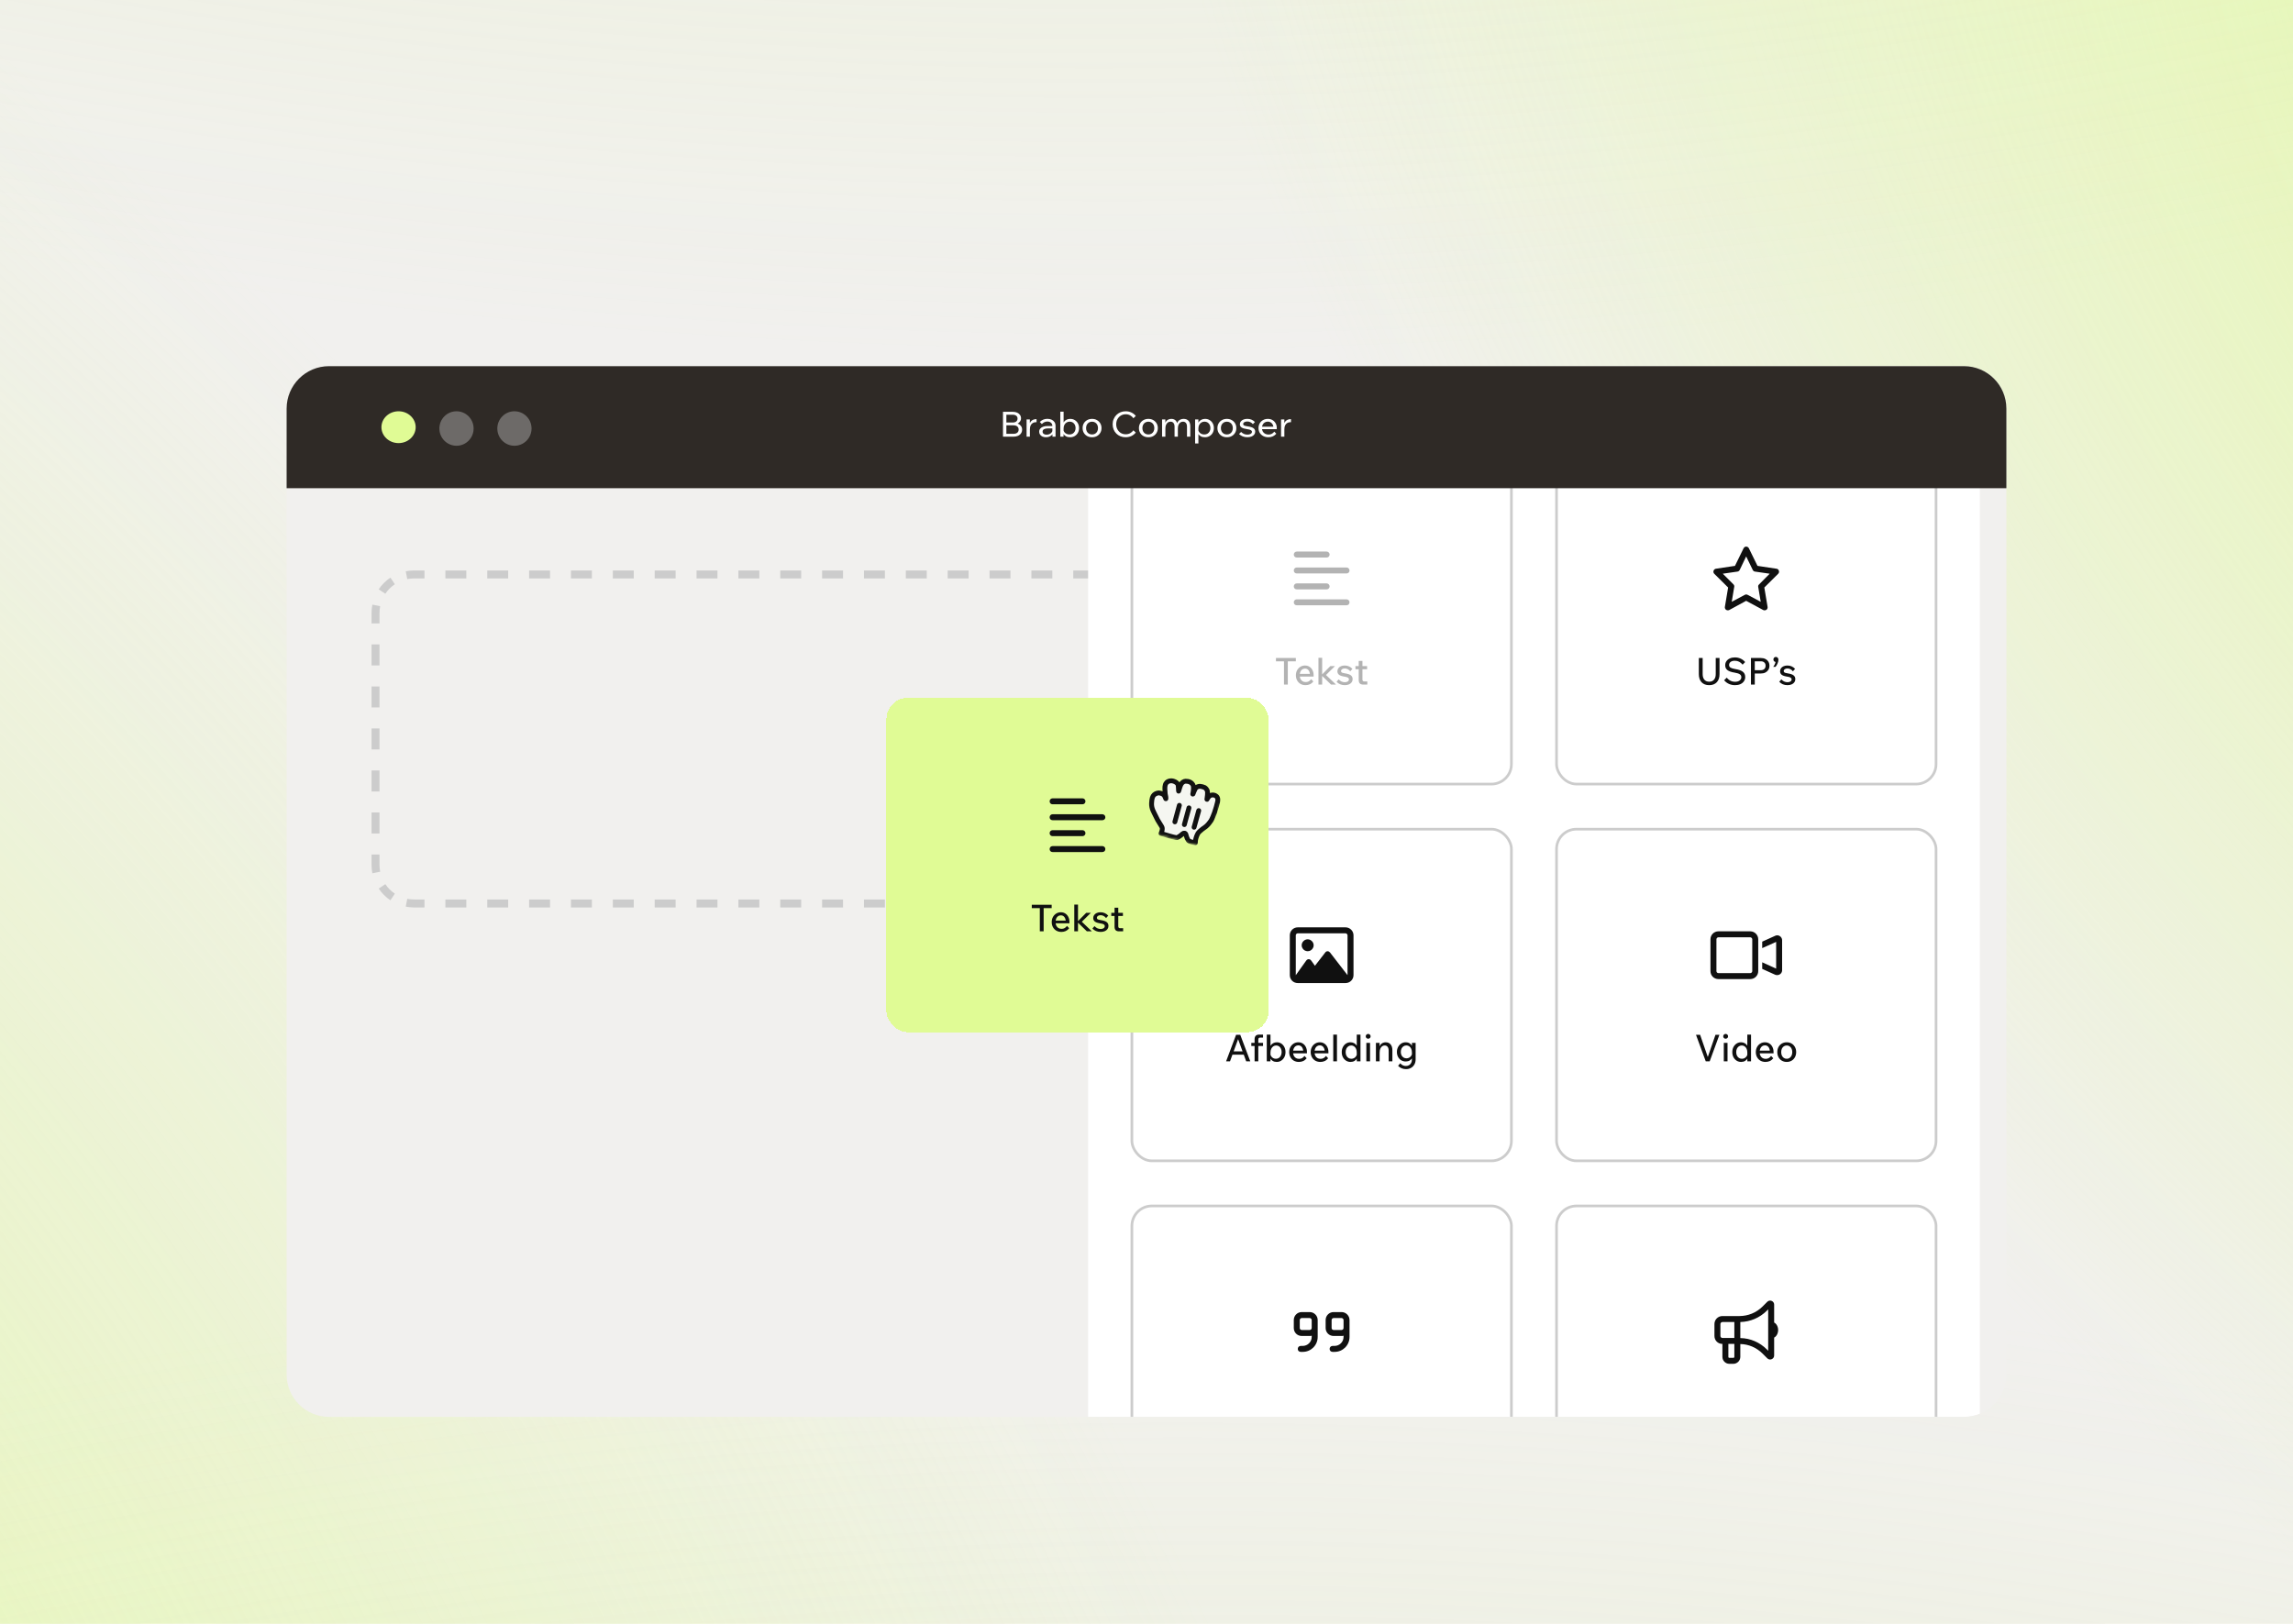 <?xml version="1.0" encoding="UTF-8"?> <svg xmlns="http://www.w3.org/2000/svg" width="864" height="612" viewBox="0 0 864 612" fill="none"><g clip-path="url(#clip0_7434_2013)"><rect width="864" height="612" fill="#F1F0EE"></rect><rect width="1401.63" height="992.304" transform="matrix(0.866 0.5 0.5 -0.866 -423 385.273)" fill="url(#paint0_radial_7434_2013)"></rect><rect width="1401.63" height="992.304" transform="matrix(-0.866 -0.5 -0.5 0.866 1287 226.727)" fill="url(#paint1_radial_7434_2013)"></rect><rect x="73.152" y="-474.088" width="1401.63" height="992.304" transform="rotate(30 73.152 -474.088)" fill="url(#paint2_radial_7434_2013)"></rect><rect x="790.848" y="1086.09" width="1401.63" height="992.304" transform="rotate(-150 790.848 1086.09)" fill="url(#paint3_radial_7434_2013)"></rect><g filter="url(#filter0_d_7434_2013)"><g clip-path="url(#clip1_7434_2013)"><rect x="108" y="108" width="648" height="396" fill="#F1F0EE"></rect><path d="M140 201C140 192.163 147.163 185 156 185H708C716.837 185 724 192.163 724 201V296C724 304.837 716.837 312 708 312H156C147.163 312 140 304.837 140 296V201Z" fill="#F1F0EE"></path><path d="M153.46 308.753C154.279 308.915 155.128 309 156 309V312L155.587 311.995C154.662 311.972 153.757 311.867 152.877 311.693L153.46 308.753ZM159.943 309V312H156V309H159.943ZM175.714 309V312H167.829V309H175.714ZM191.486 309V312H183.601V309H191.486ZM207.257 309V312H199.371V309H207.257ZM223.028 309V312H215.143V309H223.028ZM238.8 309V312H230.914V309H238.8ZM254.571 309V312H246.686V309H254.571ZM270.343 309V312H262.457V309H270.343ZM286.114 309V312H278.229V309H286.114ZM301.886 309V312H294V309H301.886ZM317.657 309V312H309.771V309H317.657ZM333.429 309V312H325.543V309H333.429ZM349.2 309V312H341.314V309H349.2ZM364.972 309V312H357.086V309H364.972ZM380.743 309V312H372.857V309H380.743ZM396.515 309V312H388.629V309H396.515ZM412.286 309V312H404.4V309H412.286ZM428.058 309V312H420.172V309H428.058ZM443.829 309V312H435.943V309H443.829ZM459.6 309V312H451.714V309H459.6ZM475.371 309V312H467.485V309H475.371ZM491.143 309V312H483.257V309H491.143ZM506.914 309V312H499.028V309H506.914ZM522.686 309V312H514.8V309H522.686ZM538.457 309V312H530.571V309H538.457ZM554.229 309V312H546.343V309H554.229ZM570 309V312H562.114V309H570ZM585.771 309V312H577.886V309H585.771ZM601.543 309V312H593.657V309H601.543ZM617.314 309V312H609.429V309H617.314ZM633.086 309V312H625.2V309H633.086ZM648.857 309V312H640.972V309H648.857ZM664.629 309V312H656.743V309H664.629ZM680.4 309V312H672.515V309H680.4ZM696.172 309V312H688.286V309H696.172ZM708 309V312H704.058V309H708ZM711.122 311.693C710.112 311.893 709.069 312 708 312V309C708.872 309 709.721 308.915 710.54 308.753L711.122 311.693ZM145.188 303.221C146.137 304.64 147.36 305.863 148.779 306.812L147.11 309.304C145.366 308.135 143.863 306.634 142.695 304.889L145.188 303.221ZM721.304 304.889C720.135 306.634 718.634 308.136 716.889 309.304L715.221 306.812C716.64 305.863 717.863 304.64 718.812 303.221L721.304 304.889ZM140 296V292.042H143V296C143 296.872 143.085 297.721 143.247 298.54L140.306 299.122C140.106 298.112 140 297.068 140 296ZM724 296C724 297.069 723.893 298.112 723.693 299.122L720.753 298.54C720.915 297.721 721 296.872 721 296V292.042H724V296ZM143 276.208V284.125H140V276.208H143ZM724 276.208V284.125H721V276.208H724ZM143 260.375V268.292H140V260.375H143ZM724 260.375V268.292H721V260.375H724ZM143 244.542V252.458H140V244.542H143ZM724 244.542V252.458H721V244.542H724ZM143 228.708V236.625H140V228.708H143ZM724 228.708V236.625H721V228.708H724ZM143 212.875V220.792H140V212.875H143ZM724 212.875V220.792H721V212.875H724ZM140 201C140 199.931 140.106 198.887 140.306 197.877L143.247 198.46C143.085 199.279 143 200.128 143 201V204.958H140V201ZM724 204.958H721V201C721 200.128 720.915 199.279 720.753 198.46L723.693 197.877C723.893 198.887 724 199.931 724 201V204.958ZM148.779 190.188C147.36 191.137 146.137 192.36 145.188 193.779L142.695 192.11C143.863 190.366 145.366 188.863 147.11 187.695L148.779 190.188ZM716.889 187.695C718.634 188.863 720.135 190.366 721.304 192.11H721.305L718.812 193.779C717.863 192.36 716.64 191.137 715.221 190.188L716.889 187.695ZM159.942 185V188H156C155.128 188 154.279 188.085 153.46 188.247L152.877 185.306C153.887 185.106 154.931 185 156 185H159.942ZM708 185C709.068 185 710.112 185.106 711.122 185.306L710.54 188.247C709.721 188.085 708.872 188 708 188H704.058V185H708ZM175.714 185V188H167.828V185H175.714ZM191.485 185V188H183.6V185H191.485ZM207.257 185V188H199.371V185H207.257ZM223.028 185V188H215.143V185H223.028ZM238.8 185V188H230.914V185H238.8ZM254.571 185V188H246.686V185H254.571ZM270.343 185V188H262.457V185H270.343ZM286.114 185V188H278.229V185H286.114ZM301.886 185V188H294V185H301.886ZM317.657 185V188H309.771V185H317.657ZM333.429 185V188H325.543V185H333.429ZM349.2 185V188H341.314V185H349.2ZM364.972 185V188H357.086V185H364.972ZM380.743 185V188H372.857V185H380.743ZM396.515 185V188H388.629V185H396.515ZM412.286 185V188H404.4V185H412.286ZM428.057 185V188H420.172V185H428.057ZM443.828 185V188H435.942V185H443.828ZM459.6 185V188H451.714V185H459.6ZM475.371 185V188H467.485V185H475.371ZM491.143 185V188H483.257V185H491.143ZM506.914 185V188H499.028V185H506.914ZM522.686 185V188H514.8V185H522.686ZM538.457 185V188H530.571V185H538.457ZM554.229 185V188H546.343V185H554.229ZM570 185V188H562.114V185H570ZM585.771 185V188H577.886V185H585.771ZM601.543 185V188H593.657V185H601.543ZM617.314 185V188H609.429V185H617.314ZM633.086 185V188H625.2V185H633.086ZM648.857 185V188H640.972V185H648.857ZM664.629 185V188H656.743V185H664.629ZM680.4 185V188H672.515V185H680.4ZM696.172 185V188H688.286V185H696.172Z" fill="#CCCCCC"></path><g filter="url(#filter1_d_7434_2013)"><rect width="336" height="584" transform="translate(420 154)" fill="white"></rect><rect x="436.5" y="170.5" width="143" height="125" rx="7.5" fill="white"></rect><rect x="436.5" y="170.5" width="143" height="125" rx="7.5" stroke="#CCCCCC"></rect><path d="M498.625 207.875H509.875C510.484 207.875 511 208.391 511 209C511 209.656 510.484 210.125 509.875 210.125H498.625C497.969 210.125 497.5 209.656 497.5 209C497.5 208.391 497.969 207.875 498.625 207.875ZM498.625 213.875H517.375C517.984 213.875 518.5 214.391 518.5 215C518.5 215.656 517.984 216.125 517.375 216.125H498.625C497.969 216.125 497.5 215.656 497.5 215C497.5 214.391 497.969 213.875 498.625 213.875ZM497.5 221C497.5 220.391 497.969 219.875 498.625 219.875H509.875C510.484 219.875 511 220.391 511 221C511 221.656 510.484 222.125 509.875 222.125H498.625C497.969 222.125 497.5 221.656 497.5 221ZM498.625 225.875H517.375C517.984 225.875 518.5 226.391 518.5 227C518.5 227.656 517.984 228.125 517.375 228.125H498.625C497.969 228.125 497.5 227.656 497.5 227C497.5 226.391 497.969 225.875 498.625 225.875Z" fill="#B3B3B3"></path><path d="M495.244 258H493.802V249.11H495.244V258ZM498.268 249.25H490.778V247.99H498.268V249.25ZM504.043 255.956L504.869 256.838C504.505 257.305 504.071 257.655 503.567 257.888C503.072 258.112 502.531 258.224 501.943 258.224C501.215 258.224 500.576 258.065 500.025 257.748C499.484 257.431 499.059 256.992 498.751 256.432C498.443 255.872 498.289 255.237 498.289 254.528C498.289 253.819 498.438 253.184 498.737 252.624C499.045 252.064 499.456 251.625 499.969 251.308C500.492 250.981 501.08 250.818 501.733 250.818C502.368 250.818 502.928 250.977 503.413 251.294C503.898 251.602 504.276 252.031 504.547 252.582C504.827 253.133 504.967 253.763 504.967 254.472V254.556H503.581V254.416C503.581 253.669 503.413 253.077 503.077 252.638C502.75 252.199 502.298 251.98 501.719 251.98C501.327 251.98 500.982 252.083 500.683 252.288C500.384 252.493 500.151 252.787 499.983 253.17C499.815 253.553 499.731 253.996 499.731 254.5C499.731 255.013 499.82 255.461 499.997 255.844C500.184 256.217 500.445 256.516 500.781 256.74C501.126 256.955 501.537 257.062 502.013 257.062C502.433 257.062 502.811 256.969 503.147 256.782C503.483 256.595 503.782 256.32 504.043 255.956ZM504.967 254.976H499.283V253.968H504.757L504.967 254.472V254.976ZM508.189 258H506.789V247.92H508.189V258ZM513.411 258H511.535L507.825 254.388H507.965L511.269 251.042H513.019L509.491 254.528V254.262L513.411 258ZM513.621 256.95L514.405 256.04C514.704 256.367 515.044 256.628 515.427 256.824C515.819 257.02 516.258 257.118 516.743 257.118C517.2 257.118 517.569 257.02 517.849 256.824C518.138 256.619 518.283 256.357 518.283 256.04C518.283 255.769 518.162 255.555 517.919 255.396C517.676 255.228 517.252 255.102 516.645 255.018C515.665 254.869 514.965 254.635 514.545 254.318C514.134 253.991 513.929 253.548 513.929 252.988C513.929 252.549 514.046 252.171 514.279 251.854C514.512 251.527 514.834 251.275 515.245 251.098C515.665 250.911 516.146 250.818 516.687 250.818C517.284 250.818 517.826 250.93 518.311 251.154C518.796 251.369 519.221 251.681 519.585 252.092L518.773 253.002C518.512 252.666 518.208 252.405 517.863 252.218C517.518 252.022 517.13 251.924 516.701 251.924C516.29 251.924 515.954 252.017 515.693 252.204C515.432 252.381 515.301 252.615 515.301 252.904C515.301 253.063 515.348 253.198 515.441 253.31C515.534 253.422 515.693 253.515 515.917 253.59C516.141 253.655 516.454 253.721 516.855 253.786C517.882 253.945 518.605 254.197 519.025 254.542C519.454 254.878 519.669 255.363 519.669 255.998C519.669 256.437 519.543 256.824 519.291 257.16C519.048 257.496 518.703 257.757 518.255 257.944C517.816 258.131 517.308 258.224 516.729 258.224C516.066 258.224 515.474 258.112 514.951 257.888C514.438 257.664 513.994 257.351 513.621 256.95ZM525.198 258H523.616C523.066 258 522.65 257.855 522.37 257.566C522.1 257.277 521.964 256.852 521.964 256.292V249.096H523.364V256.11C523.364 256.343 523.42 256.521 523.532 256.642C523.644 256.763 523.812 256.824 524.036 256.824H525.198V258ZM525.114 252.218H520.732V251.042H525.114V252.218Z" fill="#B3B3B3"></path><rect x="596.5" y="170.5" width="143" height="125" rx="7.5" fill="white"></rect><rect x="596.5" y="170.5" width="143" height="125" rx="7.5" stroke="#CCCCCC"></rect><path d="M667.953 206C668.422 206 668.797 206.281 668.984 206.656L672.219 213.266L679.391 214.344C679.812 214.391 680.141 214.672 680.281 215.094C680.422 215.516 680.328 215.938 680 216.266L674.797 221.422L676.016 228.688C676.109 229.109 675.922 229.578 675.594 229.812C675.219 230.047 674.75 230.094 674.375 229.906L667.953 226.438L661.578 229.906C661.156 230.094 660.734 230.047 660.359 229.812C660.031 229.531 659.844 229.109 659.938 228.688L661.156 221.422L655.953 216.266C655.625 215.938 655.531 215.516 655.672 215.094C655.812 214.719 656.141 214.391 656.562 214.344L663.734 213.266L666.969 206.656C667.156 206.281 667.531 206 667.953 206ZM667.953 209.703L665.516 214.812C665.328 215.141 665.047 215.375 664.672 215.422L659.141 216.219L663.125 220.203C663.406 220.484 663.547 220.859 663.453 221.188L662.516 226.812L667.438 224.188C667.766 224 668.188 224 668.516 224.188L673.438 226.812L672.5 221.234C672.406 220.859 672.547 220.484 672.828 220.25L676.812 216.219L671.281 215.422C670.906 215.375 670.625 215.141 670.438 214.812L667.953 209.703Z" fill="#101010"></path><path d="M657.916 247.99V254.052C657.916 255.368 657.571 256.395 656.88 257.132C656.189 257.86 655.237 258.224 654.024 258.224C652.801 258.224 651.845 257.86 651.154 257.132C650.463 256.395 650.118 255.368 650.118 254.052V247.99H651.56V254.052C651.56 254.957 651.775 255.662 652.204 256.166C652.633 256.67 653.24 256.922 654.024 256.922C654.799 256.922 655.401 256.67 655.83 256.166C656.269 255.662 656.488 254.957 656.488 254.052V247.99H657.916ZM659.647 256.376L660.641 255.396C660.912 255.732 661.21 256.017 661.537 256.25C661.864 256.483 662.214 256.661 662.587 256.782C662.97 256.894 663.366 256.95 663.777 256.95C664.496 256.95 665.065 256.791 665.485 256.474C665.914 256.157 666.129 255.737 666.129 255.214C666.129 254.738 665.938 254.374 665.555 254.122C665.172 253.861 664.533 253.655 663.637 253.506C662.377 253.31 661.462 252.993 660.893 252.554C660.333 252.115 660.053 251.509 660.053 250.734C660.053 250.146 660.207 249.633 660.515 249.194C660.823 248.746 661.252 248.396 661.803 248.144C662.354 247.892 662.979 247.766 663.679 247.766C664.472 247.766 665.196 247.915 665.849 248.214C666.502 248.503 667.076 248.937 667.571 249.516L666.619 250.496C666.208 250.001 665.765 249.633 665.289 249.39C664.813 249.147 664.276 249.026 663.679 249.026C663.016 249.026 662.489 249.171 662.097 249.46C661.714 249.749 661.523 250.146 661.523 250.65C661.523 251.061 661.7 251.383 662.055 251.616C662.419 251.84 663.026 252.022 663.875 252.162C665.182 252.367 666.129 252.708 666.717 253.184C667.305 253.651 667.599 254.309 667.599 255.158C667.599 255.755 667.436 256.287 667.109 256.754C666.792 257.221 666.344 257.585 665.765 257.846C665.186 258.098 664.519 258.224 663.763 258.224C662.942 258.224 662.181 258.07 661.481 257.762C660.781 257.445 660.17 256.983 659.647 256.376ZM671.197 258H669.755V247.99H673.493C674.137 247.99 674.702 248.111 675.187 248.354C675.672 248.597 676.05 248.937 676.321 249.376C676.592 249.815 676.727 250.323 676.727 250.902C676.727 251.49 676.592 252.003 676.321 252.442C676.05 252.871 675.672 253.212 675.187 253.464C674.702 253.707 674.137 253.828 673.493 253.828H671.057V252.582H673.493C674.044 252.582 674.478 252.433 674.795 252.134C675.112 251.835 675.271 251.425 675.271 250.902C675.271 250.379 675.112 249.973 674.795 249.684C674.478 249.385 674.044 249.236 673.493 249.236H671.197V258ZM679.016 251.322H678.148C678.437 250.949 678.666 250.557 678.834 250.146C679.002 249.726 679.067 249.367 679.03 249.068L679.184 249.488C678.904 249.488 678.67 249.399 678.484 249.222C678.306 249.045 678.218 248.821 678.218 248.55C678.218 248.27 678.302 248.041 678.47 247.864C678.647 247.677 678.871 247.584 679.142 247.584C679.422 247.584 679.65 247.682 679.828 247.878C680.014 248.065 680.108 248.321 680.108 248.648C680.108 249.068 680.005 249.521 679.8 250.006C679.604 250.491 679.342 250.93 679.016 251.322ZM680.423 256.95L681.207 256.04C681.505 256.367 681.846 256.628 682.229 256.824C682.621 257.02 683.059 257.118 683.545 257.118C684.002 257.118 684.371 257.02 684.651 256.824C684.94 256.619 685.085 256.357 685.085 256.04C685.085 255.769 684.963 255.555 684.721 255.396C684.478 255.228 684.053 255.102 683.447 255.018C682.467 254.869 681.767 254.635 681.347 254.318C680.936 253.991 680.731 253.548 680.731 252.988C680.731 252.549 680.847 252.171 681.081 251.854C681.314 251.527 681.636 251.275 682.047 251.098C682.467 250.911 682.947 250.818 683.489 250.818C684.086 250.818 684.627 250.93 685.113 251.154C685.598 251.369 686.023 251.681 686.387 252.092L685.575 253.002C685.313 252.666 685.01 252.405 684.665 252.218C684.319 252.022 683.932 251.924 683.503 251.924C683.092 251.924 682.756 252.017 682.495 252.204C682.233 252.381 682.103 252.615 682.103 252.904C682.103 253.063 682.149 253.198 682.243 253.31C682.336 253.422 682.495 253.515 682.719 253.59C682.943 253.655 683.255 253.721 683.657 253.786C684.683 253.945 685.407 254.197 685.827 254.542C686.256 254.878 686.471 255.363 686.471 255.998C686.471 256.437 686.345 256.824 686.093 257.16C685.85 257.496 685.505 257.757 685.057 257.944C684.618 258.131 684.109 258.224 683.531 258.224C682.868 258.224 682.275 258.112 681.753 257.888C681.239 257.664 680.796 257.351 680.423 256.95Z" fill="#101010"></path><rect x="436.5" y="312.5" width="143" height="125" rx="7.5" fill="white"></rect><rect x="436.5" y="312.5" width="143" height="125" rx="7.5" stroke="#CCCCCC"></rect><path d="M517 351.75H499C498.578 351.75 498.25 352.125 498.25 352.5V367.5V367.547L498.438 367.266L502.188 362.016C502.422 361.688 502.75 361.5 503.125 361.5C503.453 361.5 503.828 361.688 504.016 361.969L505.469 363.984L509.359 358.969C509.547 358.688 509.875 358.5 510.25 358.5C510.578 358.5 510.906 358.688 511.141 358.969L517.516 367.219L517.75 367.5V352.5C517.75 352.125 517.375 351.75 517 351.75ZM499 349.5H517C518.641 349.5 520 350.859 520 352.5V367.5C520 369.188 518.641 370.5 517 370.5H499C497.312 370.5 496 369.188 496 367.5V352.5C496 350.859 497.312 349.5 499 349.5ZM502.75 358.5C501.906 358.5 501.203 358.078 500.781 357.375C500.359 356.719 500.359 355.828 500.781 355.125C501.203 354.469 501.906 354 502.75 354C503.547 354 504.25 354.469 504.672 355.125C505.094 355.828 505.094 356.719 504.672 357.375C504.25 358.078 503.547 358.5 502.75 358.5Z" fill="#101010"></path><path d="M479.203 397.48H473.841V396.234H479.203V397.48ZM481.107 400H479.567L476.263 390.956H476.767L473.463 400H471.993L475.759 389.99H477.327L481.107 400ZM484.127 400H482.727V391.726C482.727 390.522 483.301 389.92 484.449 389.92H485.905V391.054H484.869C484.607 391.054 484.416 391.119 484.295 391.25C484.183 391.371 484.127 391.577 484.127 391.866V400ZM485.905 394.218H481.495V393.042H485.905V394.218ZM488.706 400H487.32V389.92H488.72V395.17H488.384C488.449 394.713 488.603 394.307 488.846 393.952C489.098 393.597 489.415 393.322 489.798 393.126C490.19 392.921 490.629 392.818 491.114 392.818C491.739 392.818 492.295 392.977 492.78 393.294C493.265 393.611 493.653 394.05 493.942 394.61C494.231 395.17 494.376 395.809 494.376 396.528C494.376 397.247 494.227 397.886 493.928 398.446C493.639 398.997 493.242 399.431 492.738 399.748C492.243 400.065 491.683 400.224 491.058 400.224C490.489 400.224 489.989 400.098 489.56 399.846C489.14 399.585 488.818 399.235 488.594 398.796C488.37 398.348 488.281 397.849 488.328 397.298L488.608 397.032C488.655 397.424 488.776 397.769 488.972 398.068C489.168 398.367 489.42 398.605 489.728 398.782C490.045 398.95 490.391 399.034 490.764 399.034C491.193 399.034 491.567 398.927 491.884 398.712C492.211 398.497 492.463 398.203 492.64 397.83C492.827 397.447 492.92 397.013 492.92 396.528C492.92 396.033 492.831 395.599 492.654 395.226C492.486 394.853 492.248 394.559 491.94 394.344C491.632 394.129 491.273 394.022 490.862 394.022C490.442 394.022 490.073 394.134 489.756 394.358C489.439 394.573 489.187 394.881 489 395.282C488.813 395.674 488.72 396.131 488.72 396.654V398.166L488.706 398.222V400ZM501.527 397.956L502.353 398.838C501.989 399.305 501.555 399.655 501.051 399.888C500.557 400.112 500.015 400.224 499.427 400.224C498.699 400.224 498.06 400.065 497.509 399.748C496.968 399.431 496.543 398.992 496.235 398.432C495.927 397.872 495.773 397.237 495.773 396.528C495.773 395.819 495.923 395.184 496.221 394.624C496.529 394.064 496.94 393.625 497.453 393.308C497.976 392.981 498.564 392.818 499.217 392.818C499.852 392.818 500.412 392.977 500.897 393.294C501.383 393.602 501.761 394.031 502.031 394.582C502.311 395.133 502.451 395.763 502.451 396.472V396.556H501.065V396.416C501.065 395.669 500.897 395.077 500.561 394.638C500.235 394.199 499.782 393.98 499.203 393.98C498.811 393.98 498.466 394.083 498.167 394.288C497.869 394.493 497.635 394.787 497.467 395.17C497.299 395.553 497.215 395.996 497.215 396.5C497.215 397.013 497.304 397.461 497.481 397.844C497.668 398.217 497.929 398.516 498.265 398.74C498.611 398.955 499.021 399.062 499.497 399.062C499.917 399.062 500.295 398.969 500.631 398.782C500.967 398.595 501.266 398.32 501.527 397.956ZM502.451 396.976H496.767V395.968H502.241L502.451 396.472V396.976ZM509.621 397.956L510.447 398.838C510.083 399.305 509.649 399.655 509.145 399.888C508.65 400.112 508.109 400.224 507.521 400.224C506.793 400.224 506.154 400.065 505.603 399.748C505.062 399.431 504.637 398.992 504.329 398.432C504.021 397.872 503.867 397.237 503.867 396.528C503.867 395.819 504.016 395.184 504.315 394.624C504.623 394.064 505.034 393.625 505.547 393.308C506.07 392.981 506.658 392.818 507.311 392.818C507.946 392.818 508.506 392.977 508.991 393.294C509.476 393.602 509.854 394.031 510.125 394.582C510.405 395.133 510.545 395.763 510.545 396.472V396.556H509.159V396.416C509.159 395.669 508.991 395.077 508.655 394.638C508.328 394.199 507.876 393.98 507.297 393.98C506.905 393.98 506.56 394.083 506.261 394.288C505.962 394.493 505.729 394.787 505.561 395.17C505.393 395.553 505.309 395.996 505.309 396.5C505.309 397.013 505.398 397.461 505.575 397.844C505.762 398.217 506.023 398.516 506.359 398.74C506.704 398.955 507.115 399.062 507.591 399.062C508.011 399.062 508.389 398.969 508.725 398.782C509.061 398.595 509.36 398.32 509.621 397.956ZM510.545 396.976H504.861V395.968H510.335L510.545 396.472V396.976ZM513.767 400H512.367V389.92H513.767V400ZM521.24 400V398.222L521.226 398.166V396.654C521.226 396.131 521.137 395.674 520.96 395.282C520.783 394.881 520.535 394.573 520.218 394.358C519.91 394.134 519.551 394.022 519.14 394.022C518.729 394.022 518.365 394.129 518.048 394.344C517.731 394.559 517.483 394.853 517.306 395.226C517.129 395.599 517.04 396.033 517.04 396.528C517.04 397.013 517.129 397.447 517.306 397.83C517.493 398.203 517.745 398.497 518.062 398.712C518.389 398.927 518.762 399.034 519.182 399.034C519.555 399.034 519.896 398.95 520.204 398.782C520.521 398.605 520.778 398.367 520.974 398.068C521.179 397.769 521.301 397.424 521.338 397.032L521.632 397.298C521.679 397.849 521.585 398.348 521.352 398.796C521.128 399.235 520.801 399.585 520.372 399.846C519.952 400.098 519.457 400.224 518.888 400.224C518.263 400.224 517.698 400.065 517.194 399.748C516.699 399.431 516.303 398.997 516.004 398.446C515.715 397.886 515.57 397.247 515.57 396.528C515.57 395.809 515.715 395.17 516.004 394.61C516.303 394.05 516.699 393.611 517.194 393.294C517.698 392.977 518.258 392.818 518.874 392.818C519.359 392.818 519.793 392.921 520.176 393.126C520.559 393.322 520.871 393.597 521.114 393.952C521.366 394.307 521.52 394.713 521.576 395.17H521.226V389.92H522.626V400H521.24ZM526.235 400H524.835V393.042H526.235V400ZM526.445 390.578C526.445 390.83 526.357 391.045 526.179 391.222C526.002 391.39 525.787 391.474 525.535 391.474C525.274 391.474 525.055 391.39 524.877 391.222C524.7 391.045 524.611 390.83 524.611 390.578C524.611 390.317 524.7 390.102 524.877 389.934C525.055 389.757 525.274 389.668 525.535 389.668C525.787 389.668 526.002 389.757 526.179 389.934C526.357 390.102 526.445 390.317 526.445 390.578ZM534.647 400H533.247V395.996C533.247 395.343 533.112 394.853 532.841 394.526C532.58 394.19 532.22 394.022 531.763 394.022C531.427 394.022 531.114 394.115 530.825 394.302C530.536 394.489 530.298 394.787 530.111 395.198C529.934 395.599 529.845 396.122 529.845 396.766V400H528.445V393.042H529.831V395.184H529.635C529.719 394.587 529.887 394.115 530.139 393.77C530.4 393.425 530.704 393.182 531.049 393.042C531.394 392.893 531.749 392.818 532.113 392.818C532.897 392.818 533.513 393.079 533.961 393.602C534.418 394.115 534.647 394.862 534.647 395.842V400ZM543.407 399.286C543.407 400.005 543.253 400.635 542.945 401.176C542.637 401.727 542.208 402.156 541.657 402.464C541.116 402.781 540.495 402.94 539.795 402.94C539.189 402.94 538.624 402.828 538.101 402.604C537.588 402.389 537.154 402.081 536.799 401.68L537.625 400.728C538.176 401.409 538.881 401.75 539.739 401.75C540.197 401.75 540.593 401.647 540.929 401.442C541.275 401.246 541.541 400.966 541.727 400.602C541.914 400.238 542.007 399.813 542.007 399.328V396.654C542.007 396.122 541.919 395.66 541.741 395.268C541.573 394.876 541.331 394.568 541.013 394.344C540.696 394.12 540.332 394.008 539.921 394.008C539.511 394.008 539.147 394.115 538.829 394.33C538.512 394.545 538.265 394.834 538.087 395.198C537.91 395.562 537.821 395.982 537.821 396.458C537.821 396.934 537.91 397.354 538.087 397.718C538.274 398.073 538.526 398.353 538.843 398.558C539.17 398.763 539.543 398.866 539.963 398.866C540.337 398.866 540.677 398.782 540.985 398.614C541.303 398.437 541.559 398.199 541.755 397.9C541.961 397.592 542.082 397.251 542.119 396.878L542.413 397.144C542.46 397.685 542.371 398.18 542.147 398.628C541.933 399.067 541.611 399.417 541.181 399.678C540.761 399.93 540.257 400.056 539.669 400.056C539.044 400.056 538.479 399.907 537.975 399.608C537.471 399.3 537.075 398.875 536.785 398.334C536.496 397.783 536.351 397.158 536.351 396.458C536.351 395.767 536.501 395.147 536.799 394.596C537.098 394.045 537.495 393.611 537.989 393.294C538.484 392.977 539.039 392.818 539.655 392.818C540.402 392.818 541.009 393.033 541.475 393.462C541.951 393.891 542.241 394.461 542.343 395.17H542.021V393.042H543.407V399.286Z" fill="#101010"></path><rect x="596.5" y="312.5" width="143" height="125" rx="7.5" fill="white"></rect><rect x="596.5" y="312.5" width="143" height="125" rx="7.5" stroke="#CCCCCC"></rect><path d="M657.5 353.25C657.078 353.25 656.75 353.625 656.75 354V366C656.75 366.422 657.078 366.75 657.5 366.75H669.5C669.875 366.75 670.25 366.422 670.25 366V354C670.25 353.625 669.875 353.25 669.5 353.25H657.5ZM654.5 354C654.5 352.359 655.812 351 657.5 351H669.5C671.141 351 672.5 352.359 672.5 354V355.547V364.453V366C672.5 367.688 671.141 369 669.5 369H657.5C655.812 369 654.5 367.688 654.5 366V354ZM679.25 365.062V354.984L674 357.328V354.891L678.875 352.688C679.109 352.594 679.344 352.5 679.625 352.5C680.656 352.5 681.5 353.344 681.5 354.375V365.672C681.5 366.703 680.656 367.5 679.625 367.5C679.344 367.5 679.109 367.453 678.875 367.359L674 365.156V362.672L679.25 365.062Z" fill="#101010"></path><path d="M654.209 400H652.725L649.043 389.99H650.597L653.719 399.006H653.271L656.393 389.99H657.877L654.209 400ZM660.929 400H659.529V393.042H660.929V400ZM661.139 390.578C661.139 390.83 661.05 391.045 660.873 391.222C660.696 391.39 660.481 391.474 660.229 391.474C659.968 391.474 659.748 391.39 659.571 391.222C659.394 391.045 659.305 390.83 659.305 390.578C659.305 390.317 659.394 390.102 659.571 389.934C659.748 389.757 659.968 389.668 660.229 389.668C660.481 389.668 660.696 389.757 660.873 389.934C661.05 390.102 661.139 390.317 661.139 390.578ZM668.402 400V398.222L668.388 398.166V396.654C668.388 396.131 668.3 395.674 668.122 395.282C667.945 394.881 667.698 394.573 667.38 394.358C667.072 394.134 666.713 394.022 666.302 394.022C665.892 394.022 665.528 394.129 665.21 394.344C664.893 394.559 664.646 394.853 664.468 395.226C664.291 395.599 664.202 396.033 664.202 396.528C664.202 397.013 664.291 397.447 664.468 397.83C664.655 398.203 664.907 398.497 665.224 398.712C665.551 398.927 665.924 399.034 666.344 399.034C666.718 399.034 667.058 398.95 667.366 398.782C667.684 398.605 667.94 398.367 668.136 398.068C668.342 397.769 668.463 397.424 668.5 397.032L668.794 397.298C668.841 397.849 668.748 398.348 668.514 398.796C668.29 399.235 667.964 399.585 667.534 399.846C667.114 400.098 666.62 400.224 666.05 400.224C665.425 400.224 664.86 400.065 664.356 399.748C663.862 399.431 663.465 398.997 663.166 398.446C662.877 397.886 662.732 397.247 662.732 396.528C662.732 395.809 662.877 395.17 663.166 394.61C663.465 394.05 663.862 393.611 664.356 393.294C664.86 392.977 665.42 392.818 666.036 392.818C666.522 392.818 666.956 392.921 667.338 393.126C667.721 393.322 668.034 393.597 668.276 393.952C668.528 394.307 668.682 394.713 668.738 395.17H668.388V389.92H669.788V400H668.402ZM677.346 397.956L678.172 398.838C677.808 399.305 677.374 399.655 676.87 399.888C676.375 400.112 675.834 400.224 675.246 400.224C674.518 400.224 673.878 400.065 673.328 399.748C672.786 399.431 672.362 398.992 672.054 398.432C671.746 397.872 671.592 397.237 671.592 396.528C671.592 395.819 671.741 395.184 672.04 394.624C672.348 394.064 672.758 393.625 673.272 393.308C673.794 392.981 674.382 392.818 675.036 392.818C675.67 392.818 676.23 392.977 676.716 393.294C677.201 393.602 677.579 394.031 677.85 394.582C678.13 395.133 678.27 395.763 678.27 396.472V396.556H676.884V396.416C676.884 395.669 676.716 395.077 676.38 394.638C676.053 394.199 675.6 393.98 675.022 393.98C674.63 393.98 674.284 394.083 673.986 394.288C673.687 394.493 673.454 394.787 673.286 395.17C673.118 395.553 673.034 395.996 673.034 396.5C673.034 397.013 673.122 397.461 673.3 397.844C673.486 398.217 673.748 398.516 674.084 398.74C674.429 398.955 674.84 399.062 675.316 399.062C675.736 399.062 676.114 398.969 676.45 398.782C676.786 398.595 677.084 398.32 677.346 397.956ZM678.27 396.976H672.586V395.968H678.06L678.27 396.472V396.976ZM683.227 400.224C682.546 400.224 681.935 400.065 681.393 399.748C680.861 399.431 680.441 398.992 680.133 398.432C679.835 397.872 679.685 397.237 679.685 396.528C679.685 395.809 679.835 395.17 680.133 394.61C680.441 394.05 680.861 393.611 681.393 393.294C681.935 392.977 682.546 392.818 683.227 392.818C683.927 392.818 684.543 392.977 685.075 393.294C685.617 393.611 686.037 394.05 686.335 394.61C686.643 395.17 686.797 395.805 686.797 396.514C686.797 397.233 686.643 397.872 686.335 398.432C686.037 398.992 685.617 399.431 685.075 399.748C684.543 400.065 683.927 400.224 683.227 400.224ZM683.241 399.034C683.661 399.034 684.025 398.927 684.333 398.712C684.641 398.497 684.884 398.203 685.061 397.83C685.239 397.447 685.327 397.013 685.327 396.528C685.327 396.024 685.239 395.59 685.061 395.226C684.893 394.853 684.651 394.559 684.333 394.344C684.025 394.129 683.661 394.022 683.241 394.022C682.821 394.022 682.453 394.129 682.135 394.344C681.827 394.559 681.585 394.853 681.407 395.226C681.239 395.59 681.155 396.024 681.155 396.528C681.155 397.013 681.239 397.447 681.407 397.83C681.585 398.203 681.827 398.497 682.135 398.712C682.453 398.927 682.821 399.034 683.241 399.034Z" fill="#101010"></path><rect x="436.5" y="454.5" width="143" height="125" rx="7.5" fill="white"></rect><rect x="436.5" y="454.5" width="143" height="125" rx="7.5" stroke="#CCCCCC"></rect><path d="M518.5 503.875C518.5 507.016 515.969 509.5 512.875 509.5H512.125C511.469 509.5 511 509.031 511 508.375C511 507.766 511.469 507.25 512.125 507.25H512.875C514.703 507.25 516.25 505.75 516.25 503.875V503.406C515.969 503.5 515.734 503.5 515.5 503.5H512.5C510.812 503.5 509.5 502.188 509.5 500.5V497.5C509.5 495.859 510.812 494.5 512.5 494.5H515.5C517.141 494.5 518.5 495.859 518.5 497.5V499V500.5V503.875ZM516.25 500.5V499V497.5C516.25 497.125 515.875 496.75 515.5 496.75H512.5C512.078 496.75 511.75 497.125 511.75 497.5V500.5C511.75 500.922 512.078 501.25 512.5 501.25H515.5C515.875 501.25 516.25 500.922 516.25 500.5ZM500.5 501.25H503.5C503.875 501.25 504.25 500.922 504.25 500.5V499V497.5C504.25 497.125 503.875 496.75 503.5 496.75H500.5C500.078 496.75 499.75 497.125 499.75 497.5V500.5C499.75 500.922 500.078 501.25 500.5 501.25ZM506.5 499V500.5V503.875C506.5 507.016 503.969 509.5 500.875 509.5H500.125C499.469 509.5 499 509.031 499 508.375C499 507.766 499.469 507.25 500.125 507.25H500.875C502.703 507.25 504.25 505.75 504.25 503.875V503.406C503.969 503.5 503.734 503.5 503.5 503.5H500.5C498.812 503.5 497.5 502.188 497.5 500.5V497.5C497.5 495.859 498.812 494.5 500.5 494.5H503.5C505.141 494.5 506.5 495.859 506.5 497.5V499Z" fill="#101010"></path><rect x="596.5" y="454.5" width="143" height="125" rx="7.5" fill="white"></rect><rect x="596.5" y="454.5" width="143" height="125" rx="7.5" stroke="#CCCCCC"></rect><path d="M676.25 493.469L675.734 493.984C673.062 496.656 669.5 498.156 665.75 498.25V504.25V504.297C669.5 504.344 673.062 505.891 675.734 508.562L676.25 509.078V493.469ZM663.5 496H665.375C668.656 496 671.797 494.734 674.141 492.391L675.922 490.609C676.859 489.672 678.5 490.328 678.5 491.688V498.438C679.344 498.859 680 499.984 680 501.25C680 502.562 679.344 503.688 678.5 504.109V510.859C678.5 512.219 676.859 512.875 675.922 511.938L674.141 510.156C671.891 507.906 668.891 506.594 665.75 506.547V511.375C665.75 512.828 664.531 514 663.125 514H661.625C660.172 514 659 512.828 659 511.375V506.5C657.312 506.5 656 505.188 656 503.5V499C656 497.359 657.312 496 659 496H663.5ZM661.25 506.5V511.375C661.25 511.609 661.391 511.75 661.625 511.75H663.125C663.312 511.75 663.5 511.609 663.5 511.375V506.5H661.25ZM659 498.25C658.578 498.25 658.25 498.625 658.25 499V503.5C658.25 503.922 658.578 504.25 659 504.25H661.25H663.5V498.25H659Z" fill="#101010"></path></g><rect width="648" height="46" transform="translate(108 108)" fill="#2F2A26"></rect><path d="M150.175 137C153.737 137 156.625 134.314 156.625 131C156.625 127.686 153.737 125 150.175 125C146.612 125 143.725 127.686 143.725 131C143.725 134.314 146.612 137 150.175 137Z" fill="#E0FB95"></path><path opacity="0.4" d="M172.007 138C175.569 138 178.457 135.09 178.457 131.5C178.457 127.91 175.569 125 172.007 125C168.444 125 165.557 127.91 165.557 131.5C165.557 135.09 168.444 138 172.007 138Z" fill="#CCCCCC"></path><path opacity="0.4" d="M193.839 138C197.401 138 200.289 135.09 200.289 131.5C200.289 127.91 197.401 125 193.839 125C190.277 125 187.389 127.91 187.389 131.5C187.389 135.09 190.277 138 193.839 138Z" fill="#CCCCCC"></path><path d="M486.444 127.969V129.123H486.153C485.75 129.123 485.378 129.22 485.043 129.414C484.715 129.596 484.449 129.888 484.238 130.294C484.04 130.689 483.947 131.205 483.947 131.843V134.581H482.701V128.078H483.934V130.161H483.748C483.848 129.608 484.027 129.177 484.281 128.861C484.548 128.546 484.858 128.321 485.205 128.181C485.552 128.042 485.911 127.969 486.277 127.969H486.45H486.444Z" fill="white"></path><path d="M480.135 132.668L480.91 133.458C480.563 133.876 480.135 134.204 479.627 134.441C479.125 134.678 478.561 134.793 477.929 134.793C477.204 134.793 476.566 134.648 476.002 134.35C475.438 134.053 474.998 133.646 474.676 133.13C474.366 132.608 474.205 132.006 474.205 131.333C474.205 130.659 474.36 130.064 474.664 129.548C474.967 129.025 475.389 128.613 475.922 128.315C476.454 128.018 477.062 127.872 477.731 127.872C478.4 127.872 478.958 128.018 479.46 128.315C479.968 128.606 480.364 129.007 480.649 129.523C480.947 130.033 481.089 130.622 481.089 131.296V131.375H479.832V131.26C479.832 130.786 479.745 130.379 479.565 130.027C479.385 129.669 479.138 129.396 478.815 129.201C478.505 129.001 478.14 128.898 477.731 128.898C477.291 128.898 476.907 129.001 476.566 129.201C476.225 129.402 475.965 129.687 475.779 130.051C475.593 130.41 475.5 130.835 475.5 131.326C475.5 131.818 475.599 132.249 475.81 132.626C476.027 132.99 476.318 133.275 476.696 133.476C477.074 133.676 477.502 133.779 477.979 133.779C478.865 133.779 479.584 133.415 480.148 132.68L480.135 132.668ZM481.083 131.733H475.128V130.829H480.873L481.089 131.29V131.733H481.083Z" fill="white"></path><path d="M466.863 133.585L467.65 132.796C467.96 133.111 468.319 133.36 468.722 133.542C469.125 133.719 469.559 133.804 470.036 133.804C470.538 133.804 470.941 133.706 471.257 133.512C471.566 133.312 471.728 133.057 471.728 132.753C471.728 132.474 471.591 132.261 471.325 132.11C471.058 131.952 470.594 131.83 469.931 131.745C468.939 131.606 468.233 131.393 467.805 131.102C467.384 130.804 467.179 130.404 467.179 129.894C467.179 129.493 467.297 129.135 467.539 128.831C467.78 128.527 468.109 128.291 468.53 128.121C468.952 127.945 469.435 127.86 469.974 127.86C470.581 127.86 471.127 127.963 471.604 128.175C472.087 128.388 472.508 128.679 472.862 129.056L472.087 129.845C471.821 129.541 471.504 129.299 471.151 129.122C470.804 128.94 470.408 128.849 469.974 128.849C469.54 128.849 469.144 128.94 468.852 129.122C468.567 129.305 468.425 129.541 468.425 129.833C468.425 130.057 468.549 130.24 468.797 130.373C469.057 130.495 469.497 130.598 470.123 130.689C471.133 130.829 471.851 131.053 472.291 131.369C472.738 131.685 472.961 132.128 472.961 132.692C472.961 133.105 472.837 133.47 472.583 133.791C472.335 134.107 471.988 134.35 471.542 134.526C471.102 134.702 470.594 134.787 470.017 134.787C469.367 134.787 468.778 134.684 468.251 134.471C467.737 134.253 467.272 133.955 466.876 133.579L466.863 133.585Z" fill="white"></path><path d="M462.284 134.793C461.59 134.793 460.97 134.648 460.437 134.35C459.904 134.053 459.483 133.646 459.179 133.13C458.876 132.608 458.721 132.006 458.721 131.333C458.721 130.659 458.876 130.064 459.179 129.548C459.483 129.031 459.904 128.625 460.437 128.327C460.97 128.024 461.59 127.866 462.284 127.866C462.978 127.866 463.591 128.018 464.118 128.327C464.651 128.625 465.072 129.031 465.376 129.548C465.686 130.064 465.847 130.659 465.847 131.333C465.847 132.006 465.692 132.608 465.376 133.13C465.072 133.646 464.651 134.053 464.118 134.35C463.591 134.648 462.978 134.793 462.284 134.793ZM462.284 133.743C462.73 133.743 463.12 133.64 463.461 133.439C463.802 133.239 464.062 132.954 464.248 132.589C464.434 132.225 464.527 131.8 464.527 131.333C464.527 130.865 464.434 130.446 464.248 130.088C464.062 129.724 463.796 129.438 463.461 129.238C463.12 129.025 462.73 128.922 462.284 128.922C461.838 128.922 461.441 129.025 461.094 129.238C460.753 129.438 460.493 129.724 460.307 130.088C460.121 130.446 460.028 130.859 460.028 131.333C460.028 131.806 460.121 132.225 460.307 132.589C460.493 132.954 460.759 133.239 461.094 133.439C461.441 133.64 461.838 133.743 462.284 133.743Z" fill="white"></path><path d="M451.564 137.125H450.318V128.078H451.551V130.07H451.273C451.347 129.639 451.508 129.262 451.768 128.928C452.035 128.594 452.363 128.339 452.76 128.157C453.163 127.963 453.596 127.866 454.073 127.866C454.718 127.866 455.288 128.018 455.784 128.327C456.286 128.625 456.676 129.038 456.961 129.56C457.246 130.076 457.389 130.665 457.389 131.333C457.389 132 457.24 132.608 456.949 133.13C456.664 133.646 456.261 134.053 455.747 134.35C455.238 134.648 454.656 134.793 454.005 134.793C453.404 134.793 452.89 134.678 452.45 134.441C452.01 134.198 451.682 133.87 451.459 133.458C451.235 133.039 451.149 132.571 451.192 132.055L451.446 131.806C451.483 132.183 451.607 132.516 451.818 132.814C452.041 133.111 452.32 133.342 452.661 133.506C453.008 133.664 453.386 133.743 453.782 133.743C454.247 133.743 454.65 133.64 454.984 133.439C455.325 133.227 455.592 132.941 455.79 132.571C455.988 132.207 456.081 131.788 456.081 131.326C456.081 130.865 455.988 130.452 455.802 130.094C455.616 129.73 455.356 129.438 455.028 129.226C454.699 129.013 454.309 128.91 453.863 128.91C453.417 128.91 453.02 129.019 452.673 129.238C452.332 129.45 452.06 129.748 451.855 130.13C451.657 130.513 451.558 130.962 451.558 131.466V137.119L451.564 137.125Z" fill="white"></path><path d="M448.502 134.581H447.257V130.816C447.257 130.185 447.121 129.718 446.854 129.402C446.588 129.08 446.222 128.916 445.757 128.916C445.429 128.916 445.113 129.007 444.809 129.189C444.518 129.371 444.276 129.663 444.084 130.058C443.905 130.44 443.818 130.944 443.818 131.563V134.581H442.572V130.816C442.572 130.185 442.436 129.718 442.157 129.402C441.891 129.08 441.531 128.916 441.073 128.916C440.732 128.916 440.41 129.007 440.106 129.189C439.815 129.371 439.573 129.663 439.381 130.058C439.201 130.44 439.115 130.944 439.115 131.563V134.581H437.869V128.078H439.102V129.663L438.997 129.651C439.121 129.208 439.307 128.855 439.542 128.6C439.79 128.345 440.075 128.163 440.385 128.048C440.707 127.926 441.029 127.866 441.364 127.866C441.959 127.866 442.455 128.03 442.839 128.351C443.229 128.673 443.483 129.153 443.601 129.778H443.44C443.564 129.317 443.756 128.94 444.016 128.661C444.283 128.382 444.586 128.181 444.927 128.06C445.274 127.926 445.627 127.866 445.987 127.866C446.78 127.866 447.399 128.109 447.833 128.6C448.279 129.08 448.502 129.778 448.502 130.701V134.581Z" fill="white"></path><path d="M432.707 134.793C432.013 134.793 431.394 134.648 430.861 134.35C430.328 134.053 429.906 133.646 429.603 133.13C429.299 132.608 429.15 132.006 429.15 131.333C429.15 130.659 429.305 130.064 429.603 129.548C429.906 129.031 430.328 128.625 430.861 128.327C431.394 128.024 432.013 127.866 432.707 127.866C433.401 127.866 434.015 128.018 434.541 128.327C435.074 128.625 435.496 129.031 435.799 129.548C436.109 130.064 436.27 130.659 436.27 131.333C436.27 132.006 436.115 132.608 435.799 133.13C435.496 133.646 435.074 134.053 434.541 134.35C434.015 134.648 433.401 134.793 432.707 134.793ZM432.707 133.743C433.153 133.743 433.544 133.64 433.885 133.439C434.225 133.239 434.486 132.954 434.671 132.589C434.857 132.225 434.95 131.8 434.95 131.333C434.95 130.865 434.857 130.446 434.671 130.088C434.486 129.724 434.219 129.438 433.885 129.238C433.544 129.025 433.153 128.922 432.707 128.922C432.261 128.922 431.864 129.025 431.517 129.238C431.177 129.438 430.916 129.724 430.731 130.088C430.545 130.446 430.452 130.859 430.452 131.333C430.452 131.806 430.545 132.225 430.731 132.589C430.916 132.954 431.183 133.239 431.517 133.439C431.864 133.64 432.261 133.743 432.707 133.743Z" fill="white"></path><path d="M427.056 132.17L427.955 133.02C427.533 133.561 426.988 133.998 426.325 134.32C425.656 134.635 424.918 134.793 424.119 134.793C423.412 134.793 422.762 134.672 422.167 134.429C421.578 134.186 421.064 133.846 420.63 133.409C420.19 132.966 419.849 132.444 419.602 131.849C419.36 131.254 419.242 130.61 419.242 129.906C419.242 129.201 419.366 128.558 419.62 127.963C419.868 127.362 420.215 126.84 420.649 126.403C421.095 125.959 421.615 125.613 422.217 125.364C422.811 125.121 423.468 125 424.168 125C424.962 125 425.687 125.164 426.35 125.486C427.013 125.801 427.552 126.226 427.967 126.773L427.068 127.623C426.746 127.168 426.343 126.803 425.848 126.536C425.358 126.263 424.794 126.129 424.162 126.129C423.481 126.129 422.873 126.293 422.328 126.627C421.795 126.949 421.368 127.398 421.058 127.963C420.748 128.521 420.587 129.171 420.587 129.906C420.587 130.64 420.742 131.266 421.058 131.836C421.374 132.407 421.795 132.856 422.328 133.184C422.873 133.506 423.481 133.67 424.162 133.67C424.794 133.67 425.358 133.536 425.848 133.263C426.337 132.99 426.746 132.632 427.068 132.176L427.056 132.17Z" fill="white"></path><path d="M411.485 134.793C410.791 134.793 410.171 134.648 409.638 134.35C409.105 134.053 408.684 133.646 408.38 133.13C408.076 132.608 407.928 132.006 407.928 131.333C407.928 130.659 408.076 130.064 408.38 129.548C408.684 129.031 409.105 128.625 409.638 128.327C410.171 128.024 410.791 127.866 411.485 127.866C412.179 127.866 412.792 128.018 413.319 128.327C413.852 128.625 414.273 129.031 414.577 129.548C414.886 130.064 415.048 130.659 415.048 131.333C415.048 132.006 414.893 132.608 414.577 133.13C414.273 133.646 413.852 134.053 413.319 134.35C412.792 134.648 412.179 134.793 411.485 134.793ZM411.485 133.743C411.931 133.743 412.321 133.64 412.662 133.439C413.003 133.239 413.263 132.954 413.449 132.589C413.635 132.225 413.728 131.8 413.728 131.333C413.728 130.865 413.635 130.446 413.449 130.088C413.263 129.724 412.996 129.438 412.662 129.238C412.321 129.025 411.931 128.922 411.485 128.922C411.038 128.922 410.642 129.025 410.295 129.238C409.954 129.438 409.694 129.724 409.508 130.088C409.322 130.446 409.229 130.859 409.229 131.333C409.229 131.806 409.322 132.225 409.508 132.589C409.694 132.954 409.96 133.239 410.295 133.439C410.642 133.64 411.038 133.743 411.485 133.743Z" fill="white"></path><path d="M400.753 134.581H399.52V125.14H400.765V130.07H400.455C400.53 129.639 400.691 129.262 400.951 128.928C401.217 128.594 401.546 128.339 401.942 128.157C402.345 127.963 402.785 127.866 403.268 127.866C403.913 127.866 404.483 128.018 404.979 128.327C405.481 128.625 405.871 129.038 406.156 129.56C406.441 130.076 406.584 130.665 406.584 131.333C406.584 132 406.435 132.608 406.144 133.13C405.859 133.646 405.456 134.053 404.941 134.35C404.433 134.648 403.851 134.793 403.2 134.793C402.605 134.793 402.085 134.678 401.645 134.441C401.205 134.198 400.877 133.87 400.653 133.458C400.43 133.039 400.344 132.571 400.387 132.055L400.641 131.806C400.678 132.183 400.802 132.516 401.013 132.814C401.236 133.111 401.515 133.342 401.856 133.506C402.203 133.664 402.581 133.743 402.977 133.743C403.442 133.743 403.845 133.64 404.179 133.439C404.52 133.227 404.787 132.941 404.985 132.571C405.183 132.207 405.282 131.788 405.282 131.326C405.282 130.865 405.189 130.452 405.003 130.094C404.824 129.73 404.564 129.438 404.229 129.226C403.9 129.013 403.51 128.91 403.064 128.91C402.618 128.91 402.221 129.019 401.874 129.238C401.533 129.45 401.261 129.748 401.056 130.13C400.858 130.513 400.759 130.962 400.759 131.466V132.844L400.746 132.881V134.575L400.753 134.581Z" fill="white"></path><path d="M397.722 134.581H396.557V133.293L396.52 132.978V130.549C396.52 130.033 396.352 129.626 396.012 129.329C395.671 129.025 395.212 128.867 394.636 128.867C394.215 128.867 393.83 128.952 393.483 129.128C393.136 129.292 392.833 129.529 392.573 129.821L391.798 129.031C392.164 128.655 392.585 128.37 393.056 128.163C393.539 127.951 394.072 127.847 394.661 127.847C395.249 127.847 395.801 127.957 396.253 128.175C396.718 128.394 397.077 128.697 397.338 129.092C397.598 129.475 397.728 129.942 397.728 130.495V134.562L397.722 134.581ZM394.109 134.793C393.607 134.793 393.167 134.708 392.783 134.532C392.399 134.35 392.102 134.101 391.885 133.785C391.668 133.47 391.562 133.111 391.562 132.711C391.562 132.255 391.693 131.873 391.953 131.557C392.219 131.235 392.585 130.986 393.05 130.822C393.514 130.646 394.047 130.561 394.642 130.561H396.662V131.466H394.772C394.208 131.466 393.744 131.569 393.378 131.77C393.019 131.964 392.845 132.261 392.845 132.674C392.845 133.026 392.982 133.306 393.248 133.512C393.527 133.725 393.88 133.828 394.32 133.828C394.76 133.828 395.138 133.743 395.485 133.579C395.832 133.415 396.111 133.178 396.315 132.887C396.532 132.583 396.65 132.231 396.675 131.836L397.115 132.073C397.115 132.595 396.984 133.063 396.724 133.476C396.464 133.888 396.111 134.21 395.652 134.447C395.206 134.684 394.686 134.799 394.097 134.799L394.109 134.793Z" fill="white"></path><path d="M390.572 127.969V129.123H390.274C389.871 129.123 389.5 129.22 389.165 129.414C388.836 129.596 388.57 129.888 388.359 130.294C388.161 130.689 388.062 131.205 388.062 131.843V134.581H386.816V128.078H388.05V130.161H387.864C387.963 129.608 388.142 129.177 388.397 128.861C388.663 128.546 388.973 128.321 389.32 128.181C389.667 128.042 390.026 127.969 390.392 127.969H390.565H390.572Z" fill="white"></path><path d="M377.924 134.581V125.207H381.642C382.268 125.207 382.807 125.31 383.259 125.522C383.724 125.723 384.077 126.008 384.331 126.372C384.592 126.737 384.722 127.174 384.722 127.672C384.722 128.127 384.592 128.534 384.331 128.892C384.084 129.244 383.724 129.517 383.259 129.718C382.807 129.912 382.262 130.009 381.642 130.009H379.337V129.365H381.878C382.528 129.365 383.098 129.469 383.575 129.681C384.065 129.894 384.443 130.191 384.716 130.574C384.994 130.95 385.131 131.399 385.131 131.922C385.131 132.444 384.994 132.923 384.716 133.324C384.449 133.725 384.071 134.034 383.575 134.253C383.092 134.472 382.528 134.581 381.878 134.581H377.918H377.924ZM379.207 133.494H381.896C382.491 133.494 382.962 133.354 383.303 133.075C383.65 132.796 383.823 132.401 383.823 131.897C383.823 131.393 383.65 130.999 383.303 130.719C382.962 130.44 382.497 130.3 381.896 130.3H379.071V129.238H381.611C382.163 129.238 382.603 129.104 382.925 128.843C383.247 128.57 383.408 128.206 383.408 127.744C383.408 127.283 383.247 126.949 382.925 126.694C382.603 126.433 382.169 126.299 381.611 126.299H379.201V133.5L379.207 133.494Z" fill="white"></path><g filter="url(#filter2_d_7434_2013)"><rect x="334" y="218" width="144" height="126" rx="8" fill="#E0FB95" shape-rendering="crispEdges"></rect><path d="M396.625 255.875H407.875C408.484 255.875 409 256.391 409 257C409 257.656 408.484 258.125 407.875 258.125H396.625C395.969 258.125 395.5 257.656 395.5 257C395.5 256.391 395.969 255.875 396.625 255.875ZM396.625 261.875H415.375C415.984 261.875 416.5 262.391 416.5 263C416.5 263.656 415.984 264.125 415.375 264.125H396.625C395.969 264.125 395.5 263.656 395.5 263C395.5 262.391 395.969 261.875 396.625 261.875ZM395.5 269C395.5 268.391 395.969 267.875 396.625 267.875H407.875C408.484 267.875 409 268.391 409 269C409 269.656 408.484 270.125 407.875 270.125H396.625C395.969 270.125 395.5 269.656 395.5 269ZM396.625 273.875H415.375C415.984 273.875 416.5 274.391 416.5 275C416.5 275.656 415.984 276.125 415.375 276.125H396.625C395.969 276.125 395.5 275.656 395.5 275C395.5 274.391 395.969 273.875 396.625 273.875Z" fill="#101010"></path><path d="M393.244 306H391.802V297.11H393.244V306ZM396.268 297.25H388.778V295.99H396.268V297.25ZM402.043 303.956L402.869 304.838C402.505 305.305 402.071 305.655 401.567 305.888C401.072 306.112 400.531 306.224 399.943 306.224C399.215 306.224 398.576 306.065 398.025 305.748C397.484 305.431 397.059 304.992 396.751 304.432C396.443 303.872 396.289 303.237 396.289 302.528C396.289 301.819 396.438 301.184 396.737 300.624C397.045 300.064 397.456 299.625 397.969 299.308C398.492 298.981 399.08 298.818 399.733 298.818C400.368 298.818 400.928 298.977 401.413 299.294C401.898 299.602 402.276 300.031 402.547 300.582C402.827 301.133 402.967 301.763 402.967 302.472V302.556H401.581V302.416C401.581 301.669 401.413 301.077 401.077 300.638C400.75 300.199 400.298 299.98 399.719 299.98C399.327 299.98 398.982 300.083 398.683 300.288C398.384 300.493 398.151 300.787 397.983 301.17C397.815 301.553 397.731 301.996 397.731 302.5C397.731 303.013 397.82 303.461 397.997 303.844C398.184 304.217 398.445 304.516 398.781 304.74C399.126 304.955 399.537 305.062 400.013 305.062C400.433 305.062 400.811 304.969 401.147 304.782C401.483 304.595 401.782 304.32 402.043 303.956ZM402.967 302.976H397.283V301.968H402.757L402.967 302.472V302.976ZM406.189 306H404.789V295.92H406.189V306ZM411.411 306H409.535L405.825 302.388H405.965L409.269 299.042H411.019L407.491 302.528V302.262L411.411 306ZM411.621 304.95L412.405 304.04C412.704 304.367 413.044 304.628 413.427 304.824C413.819 305.02 414.258 305.118 414.743 305.118C415.2 305.118 415.569 305.02 415.849 304.824C416.138 304.619 416.283 304.357 416.283 304.04C416.283 303.769 416.162 303.555 415.919 303.396C415.676 303.228 415.252 303.102 414.645 303.018C413.665 302.869 412.965 302.635 412.545 302.318C412.134 301.991 411.929 301.548 411.929 300.988C411.929 300.549 412.046 300.171 412.279 299.854C412.512 299.527 412.834 299.275 413.245 299.098C413.665 298.911 414.146 298.818 414.687 298.818C415.284 298.818 415.826 298.93 416.311 299.154C416.796 299.369 417.221 299.681 417.585 300.092L416.773 301.002C416.512 300.666 416.208 300.405 415.863 300.218C415.518 300.022 415.13 299.924 414.701 299.924C414.29 299.924 413.954 300.017 413.693 300.204C413.432 300.381 413.301 300.615 413.301 300.904C413.301 301.063 413.348 301.198 413.441 301.31C413.534 301.422 413.693 301.515 413.917 301.59C414.141 301.655 414.454 301.721 414.855 301.786C415.882 301.945 416.605 302.197 417.025 302.542C417.454 302.878 417.669 303.363 417.669 303.998C417.669 304.437 417.543 304.824 417.291 305.16C417.048 305.496 416.703 305.757 416.255 305.944C415.816 306.131 415.308 306.224 414.729 306.224C414.066 306.224 413.474 306.112 412.951 305.888C412.438 305.664 411.994 305.351 411.621 304.95ZM423.198 306H421.616C421.066 306 420.65 305.855 420.37 305.566C420.1 305.277 419.964 304.852 419.964 304.292V297.096H421.364V304.11C421.364 304.343 421.42 304.521 421.532 304.642C421.644 304.763 421.812 304.824 422.036 304.824H423.198V306ZM423.114 300.218H418.732V299.042H423.114V300.218Z" fill="#101010"></path><mask id="mask0_7434_2013" style="mask-type:luminance" maskUnits="userSpaceOnUse" x="428" y="242" width="35" height="33"><path d="M462.314 249.586L435.086 242L428 267.389L455.227 274.975L462.314 249.586Z" fill="white"></path></mask><g mask="url(#mask0_7434_2013)"><g filter="url(#filter3_d_7434_2013)"><path fill-rule="evenodd" clip-rule="evenodd" d="M440.546 247.506C441.508 247.426 443.171 248.103 443.351 249.212C443.503 250.158 443.442 251.663 443.544 251.367C443.774 250.71 444.091 249.239 444.594 248.564C444.96 248.072 445.523 247.67 446.189 247.657C446.75 247.646 447.373 247.761 447.879 248.021C448.416 248.295 448.9 248.867 449.016 249.313C449.358 250.626 448.723 252.943 448.788 252.828C449.042 252.367 449.537 250.635 450.103 250.099C450.478 249.744 451.231 249.543 451.593 249.578C452.152 249.632 452.818 249.786 453.347 250.05C453.774 250.265 454.236 250.971 454.329 251.276C454.552 252.011 454.284 253.835 454.178 254.475C454.136 254.738 454.511 253.799 455.082 253.288C456.143 252.334 458.816 252.836 458.204 255.406C457.92 256.605 457.924 256.548 457.702 257.346C457.44 258.282 457.261 258.842 457.02 259.506C456.764 260.214 456.15 261.812 455.701 262.543C455.393 263.046 454.533 264.129 453.816 264.723C453.816 264.723 451.233 266.447 450.737 267.406C450.239 268.368 450.308 268.395 450.063 269.105C449.819 269.817 449.815 270.84 449.815 270.84C449.815 270.84 448.309 270.624 447.558 270.278C446.88 269.968 446.395 268.312 446.289 267.817C446.142 267.135 445.444 267.064 445.062 267.431C444.462 268.012 443.234 269.012 442.593 268.918C441.336 268.732 438.848 267.933 436.883 267.366C436.883 267.366 437.73 265.627 437.159 264.789C436.737 264.163 436.048 262.947 435.618 262.288L434.574 260.197C434.243 259.401 433.226 258.005 433.323 255.968C433.41 254.163 433.68 253.341 434.286 252.777C434.9 252.204 435.8 252.048 436.153 252.076C436.551 252.105 437.428 252.355 437.71 252.631C438.052 252.967 438.197 253.077 438.397 253.586C438.659 254.26 438.733 254.571 438.723 253.914C438.718 253.4 438.439 252.672 438.426 251.935C438.41 251.225 438.175 250.022 438.509 248.975C438.635 248.579 439.086 247.629 440.546 247.506Z" fill="#F5F6F1"></path><path fill-rule="evenodd" clip-rule="evenodd" d="M440.546 247.506C441.508 247.426 443.171 248.103 443.351 249.212C443.503 250.158 443.442 251.663 443.544 251.367C443.774 250.71 444.091 249.239 444.594 248.564C444.96 248.072 445.523 247.67 446.189 247.657C446.75 247.646 447.373 247.761 447.879 248.021C448.416 248.295 448.9 248.867 449.016 249.313C449.358 250.626 448.723 252.943 448.788 252.828C449.042 252.367 449.537 250.635 450.103 250.099C450.478 249.744 451.231 249.543 451.593 249.578C452.152 249.632 452.818 249.786 453.347 250.05C453.774 250.265 454.236 250.971 454.329 251.276C454.552 252.011 454.284 253.835 454.178 254.475C454.136 254.738 454.511 253.799 455.082 253.288C456.143 252.334 458.816 252.836 458.204 255.406C457.92 256.605 457.924 256.548 457.702 257.346C457.44 258.282 457.261 258.842 457.02 259.506C456.764 260.214 456.15 261.812 455.701 262.543C455.393 263.046 454.533 264.129 453.816 264.723C453.816 264.723 451.233 266.447 450.737 267.406C450.239 268.368 450.308 268.395 450.063 269.105C449.819 269.817 449.815 270.84 449.815 270.84C449.815 270.84 448.309 270.624 447.558 270.278C446.88 269.968 446.395 268.312 446.289 267.817C446.142 267.135 445.444 267.064 445.062 267.431C444.462 268.012 443.234 269.012 442.593 268.918C441.336 268.732 438.848 267.933 436.883 267.366C436.883 267.366 437.73 265.627 437.159 264.789C436.737 264.163 436.048 262.947 435.618 262.288L434.574 260.197C434.243 259.401 433.226 258.005 433.323 255.968C433.41 254.163 433.68 253.341 434.286 252.777C434.9 252.204 435.8 252.048 436.153 252.076C436.551 252.105 437.428 252.355 437.71 252.631C438.052 252.967 438.197 253.077 438.397 253.586C438.659 254.26 438.733 254.571 438.723 253.914C438.718 253.4 438.439 252.672 438.426 251.935C438.41 251.225 438.175 250.022 438.509 248.975C438.635 248.579 439.086 247.629 440.546 247.506Z" stroke="#111111" stroke-width="1.825" stroke-linejoin="round"></path><path d="M449.34 265.008L451.091 258.734" stroke="#111111" stroke-width="1.825" stroke-linecap="round"></path><path d="M445.678 264.009L447.407 257.703" stroke="#111111" stroke-width="1.825" stroke-linecap="round"></path><path d="M443.796 256.75L442.1 262.974" stroke="#111111" stroke-width="1.825" stroke-linecap="round"></path></g></g></g></g></g></g><defs><filter id="filter0_d_7434_2013" x="48" y="78" width="768" height="516" filterUnits="userSpaceOnUse" color-interpolation-filters="sRGB"><feFlood flood-opacity="0" result="BackgroundImageFix"></feFlood><feColorMatrix in="SourceAlpha" type="matrix" values="0 0 0 0 0 0 0 0 0 0 0 0 0 0 0 0 0 0 127 0" result="hardAlpha"></feColorMatrix><feOffset dy="30"></feOffset><feGaussianBlur stdDeviation="30"></feGaussianBlur><feComposite in2="hardAlpha" operator="out"></feComposite><feColorMatrix type="matrix" values="0 0 0 0 0 0 0 0 0 0 0 0 0 0 0 0 0 0 0.16 0"></feColorMatrix><feBlend mode="normal" in2="BackgroundImageFix" result="effect1_dropShadow_7434_2013"></feBlend><feBlend mode="normal" in="SourceGraphic" in2="effect1_dropShadow_7434_2013" result="shape"></feBlend></filter><filter id="filter1_d_7434_2013" x="350" y="64" width="456" height="704" filterUnits="userSpaceOnUse" color-interpolation-filters="sRGB"><feFlood flood-opacity="0" result="BackgroundImageFix"></feFlood><feColorMatrix in="SourceAlpha" type="matrix" values="0 0 0 0 0 0 0 0 0 0 0 0 0 0 0 0 0 0 127 0" result="hardAlpha"></feColorMatrix><feOffset dx="-10" dy="-30"></feOffset><feGaussianBlur stdDeviation="30"></feGaussianBlur><feComposite in2="hardAlpha" operator="out"></feComposite><feColorMatrix type="matrix" values="0 0 0 0 0 0 0 0 0 0 0 0 0 0 0 0 0 0 0.05 0"></feColorMatrix><feBlend mode="normal" in2="BackgroundImageFix" result="effect1_dropShadow_7434_2013"></feBlend><feBlend mode="normal" in="SourceGraphic" in2="effect1_dropShadow_7434_2013" result="shape"></feBlend></filter><filter id="filter2_d_7434_2013" x="304" y="203" width="204" height="186" filterUnits="userSpaceOnUse" color-interpolation-filters="sRGB"><feFlood flood-opacity="0" result="BackgroundImageFix"></feFlood><feColorMatrix in="SourceAlpha" type="matrix" values="0 0 0 0 0 0 0 0 0 0 0 0 0 0 0 0 0 0 127 0" result="hardAlpha"></feColorMatrix><feOffset dy="15"></feOffset><feGaussianBlur stdDeviation="15"></feGaussianBlur><feComposite in2="hardAlpha" operator="out"></feComposite><feColorMatrix type="matrix" values="0 0 0 0 0 0 0 0 0 0 0 0 0 0 0 0 0 0 0.16 0"></feColorMatrix><feBlend mode="normal" in2="BackgroundImageFix" result="effect1_dropShadow_7434_2013"></feBlend><feBlend mode="normal" in="SourceGraphic" in2="effect1_dropShadow_7434_2013" result="shape"></feBlend></filter><filter id="filter3_d_7434_2013" x="427.106" y="242.466" width="38.577" height="36.94" filterUnits="userSpaceOnUse" color-interpolation-filters="sRGB"><feFlood flood-opacity="0" result="BackgroundImageFix"></feFlood><feColorMatrix in="SourceAlpha" type="matrix" values="0 0 0 0 0 0 0 0 0 0 0 0 0 0 0 0 0 0 127 0" result="hardAlpha"></feColorMatrix><feOffset dx="0.589" dy="1.766"></feOffset><feGaussianBlur stdDeviation="2.944"></feGaussianBlur><feColorMatrix type="matrix" values="0 0 0 0 0 0 0 0 0 0 0 0 0 0 0 0 0 0 0.294 0"></feColorMatrix><feBlend mode="normal" in2="BackgroundImageFix" result="effect1_dropShadow_7434_2013"></feBlend><feBlend mode="normal" in="SourceGraphic" in2="effect1_dropShadow_7434_2013" result="shape"></feBlend></filter><radialGradient id="paint0_radial_7434_2013" cx="0" cy="0" r="1" gradientUnits="userSpaceOnUse" gradientTransform="translate(1238.95 1130.16) rotate(-105) scale(656.374 926.974)"><stop stop-color="#E0FB95"></stop><stop offset="1" stop-color="#E0FB95" stop-opacity="0"></stop></radialGradient><radialGradient id="paint1_radial_7434_2013" cx="0" cy="0" r="1" gradientUnits="userSpaceOnUse" gradientTransform="translate(1302.09 1365.8) rotate(-105) scale(900.325 1271.5)"><stop stop-color="#E0FB95"></stop><stop offset="1" stop-color="#E0FB95" stop-opacity="0"></stop></radialGradient><radialGradient id="paint2_radial_7434_2013" cx="0" cy="0" r="1" gradientUnits="userSpaceOnUse" gradientTransform="translate(1688.11 1277.85) rotate(-113.495) scale(1369.3 1933.82)"><stop stop-color="#E0FB95"></stop><stop offset="1" stop-color="#E0FB95" stop-opacity="0"></stop></radialGradient><radialGradient id="paint3_radial_7434_2013" cx="0" cy="0" r="1" gradientUnits="userSpaceOnUse" gradientTransform="translate(2405.8 2838.02) rotate(-113.495) scale(1369.3 1933.82)"><stop stop-color="#E0FB95"></stop><stop offset="1" stop-color="#E0FB95" stop-opacity="0"></stop></radialGradient><clipPath id="clip0_7434_2013"><rect width="864" height="612" fill="white"></rect></clipPath><clipPath id="clip1_7434_2013"><path d="M108 124C108 115.163 115.163 108 124 108H740C748.837 108 756 115.163 756 124V488C756 496.837 748.837 504 740 504H124C115.163 504 108 496.837 108 488V124Z" fill="white"></path></clipPath></defs></svg> 